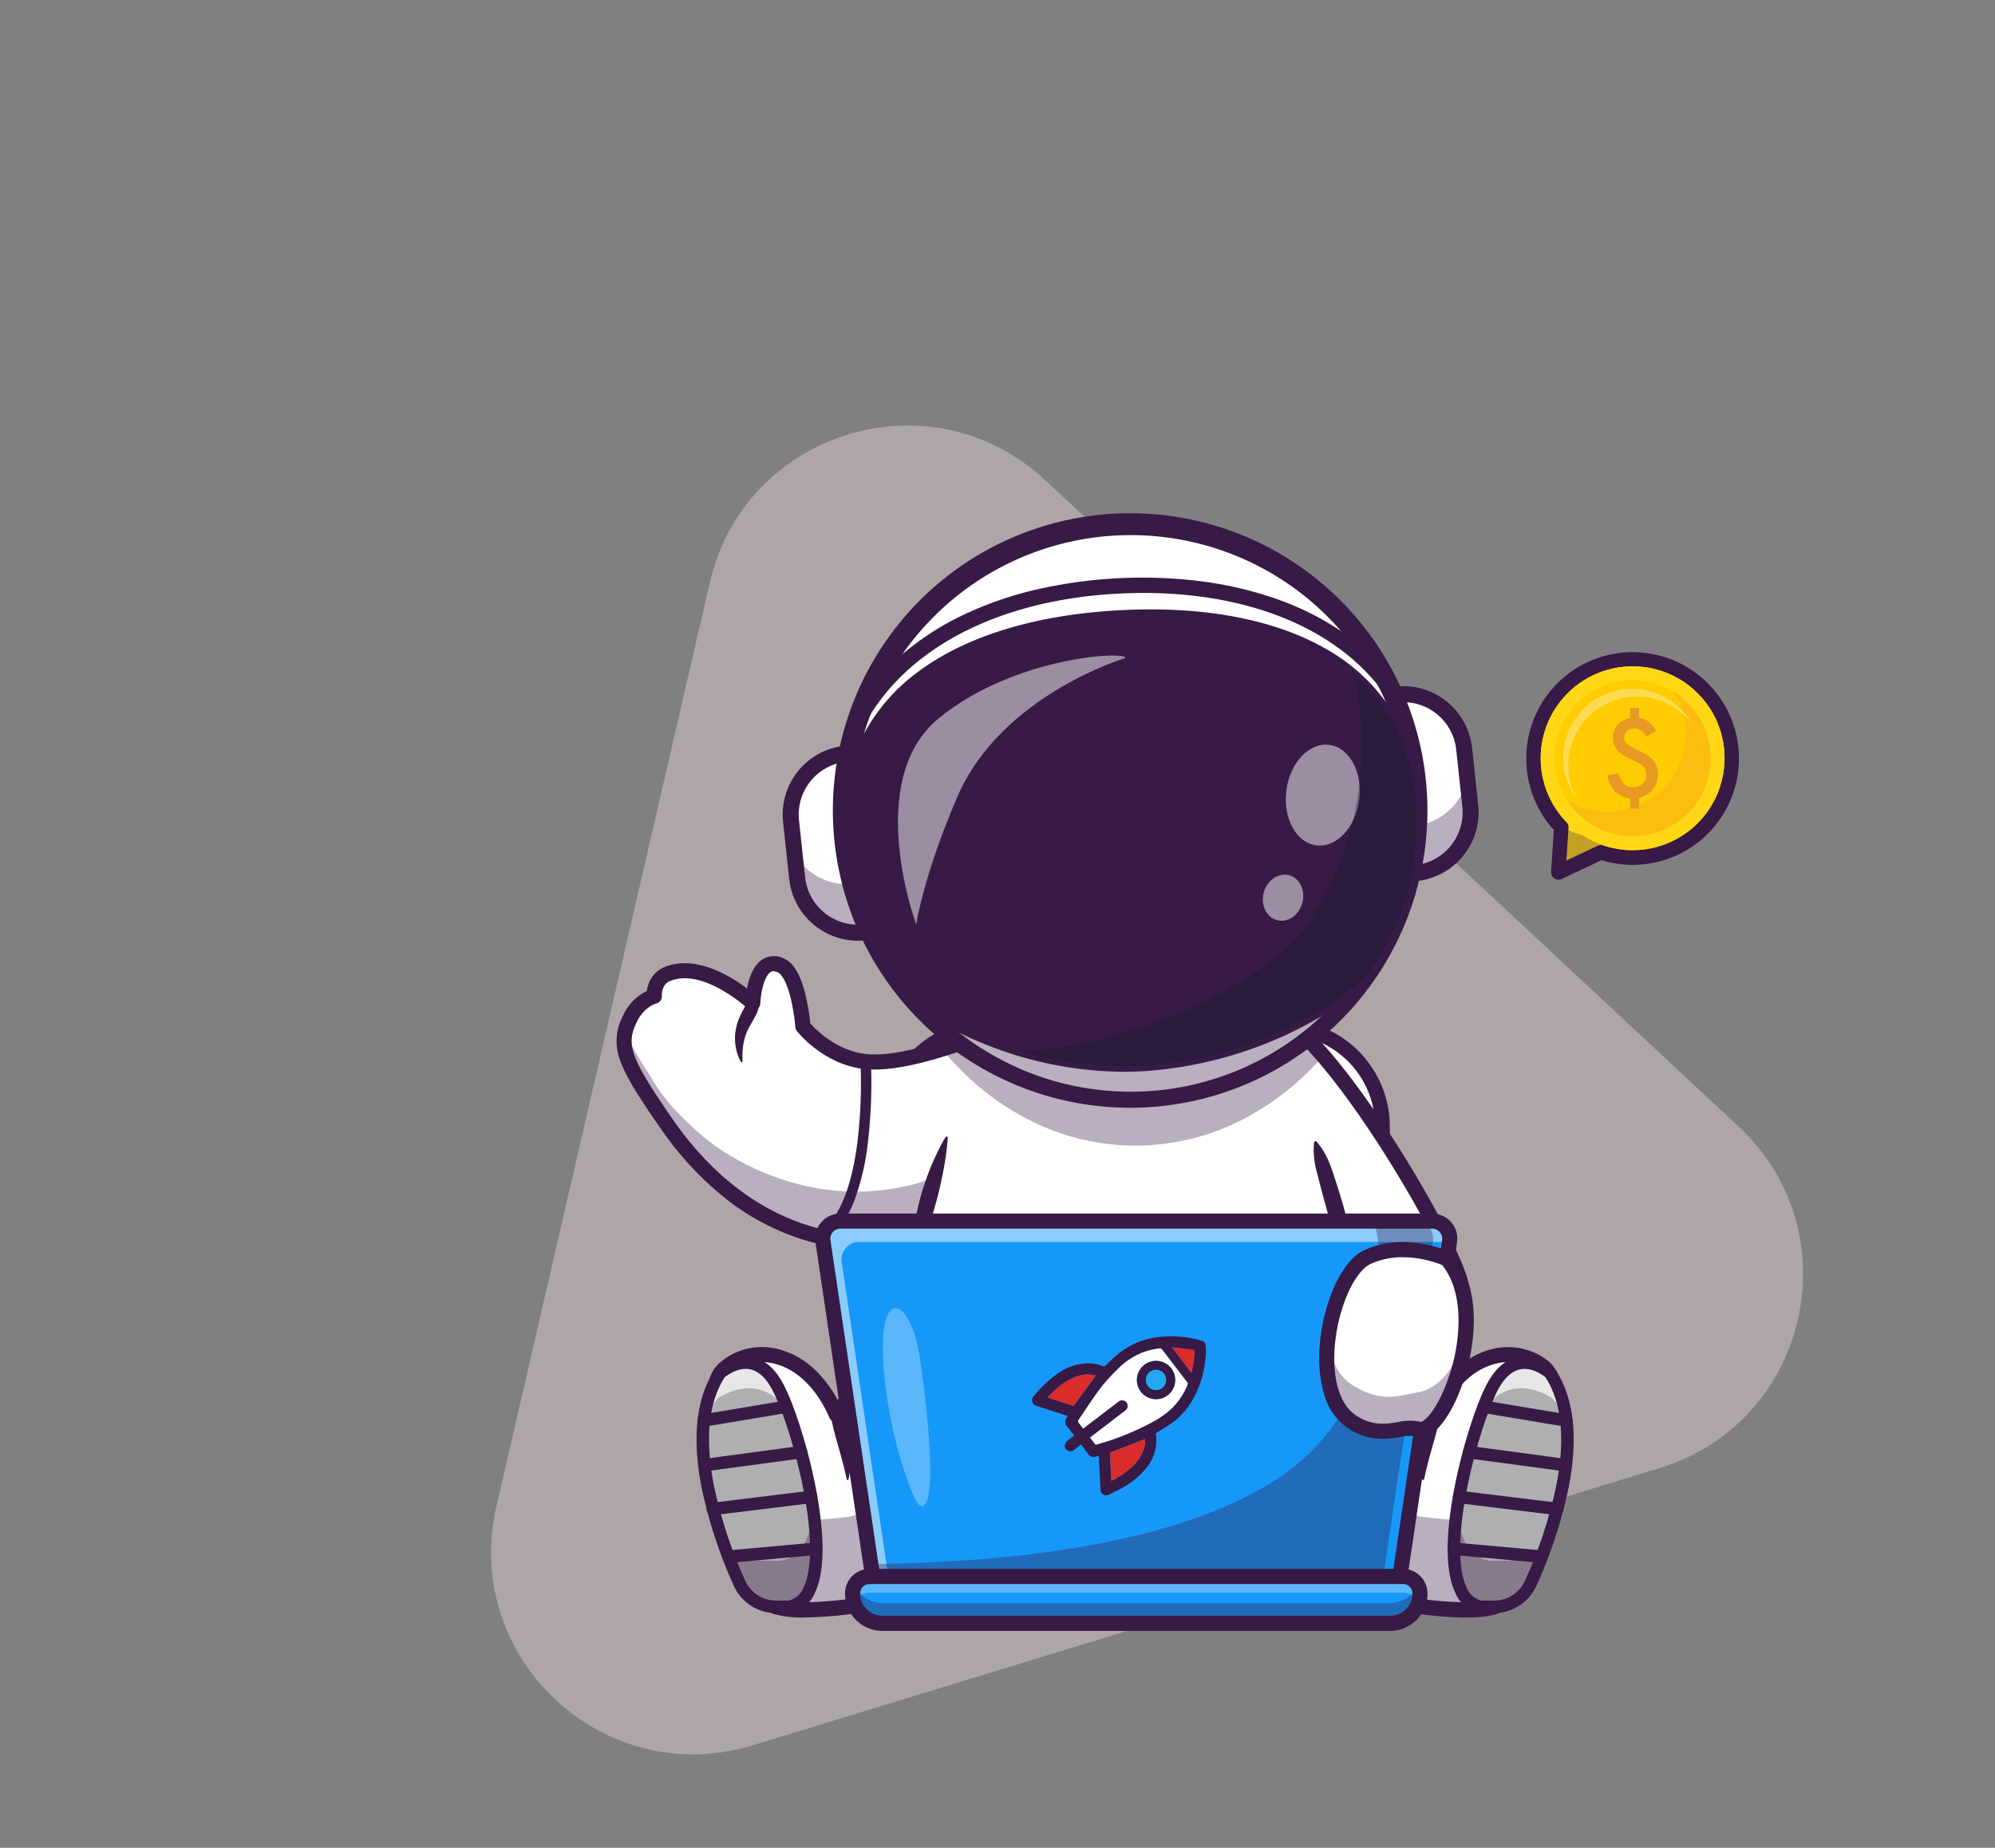 <svg xmlns="http://www.w3.org/2000/svg" width="522.471" height="483.963" viewBox="0 0 522.471 483.963"><rect x="0" y="0" width="522.471" height="483.963" fill="#808080" stroke="none"/><defs><style>.a{fill:#ffe9ea;opacity:0.36;}.b{fill:#fff;}.c{fill:#371a45;}.d{opacity:0.35;}.e{fill:#22a7f0;}.f{opacity:0.7;}.g{fill:none;stroke:#371a45;stroke-linecap:round;stroke-miterlimit:10;stroke-width:36.384px;}.h{fill:#afafb2;}.i{opacity:0.5;}.j{fill:#111a28;}.k{fill:#1698f9;}.l{opacity:0.3;}.m{fill:#ff66ac;}.n{fill:#db2c2c;}.o{fill:#ffd715;}.p{fill:#ffcc01;}.q{fill:#fcbd11;}.r{fill:#ffdb53;}.s{fill:#e69a24;}</style></defs><g transform="translate(-1169.529 -1136.037)"><path class="a" d="M170.1,79.467c20.4-35.325,71.39-35.325,91.791,0L386.082,294.493c20.406,35.333-5.093,79.507-45.9,79.507H91.814c-40.8,0-66.3-44.173-45.9-79.507Z" transform="translate(1169.529 1262.342) rotate(-17)"/><g transform="translate(1331 1272)"><g transform="translate(0 0)"><g transform="translate(73.056 134.942)"><path class="b" d="M1520.2,2005.808h-77.372a24.19,24.19,0,0,1-24.124-24.124v-68.361a24.19,24.19,0,0,1,24.124-24.124H1520.2a24.19,24.19,0,0,1,24.123,24.124v68.361A24.183,24.183,0,0,1,1520.2,2005.808Z" transform="translate(-1418.7 -1889.2)"/></g><g transform="translate(69.232 131.118)"><path class="c" d="M1488.92,1857.914a24.19,24.19,0,0,1,24.123,24.124v68.372a24.19,24.19,0,0,1-24.123,24.124h-77.372a24.19,24.19,0,0,1-24.124-24.124v-68.361a24.19,24.19,0,0,1,24.124-24.124h77.372m0-3.824h-77.372a27.552,27.552,0,0,0-10.863,2.212,28.2,28.2,0,0,0-8.88,5.993,27.926,27.926,0,0,0-8.2,19.743v68.361a27.555,27.555,0,0,0,2.212,10.863,28.211,28.211,0,0,0,5.993,8.88,27.93,27.93,0,0,0,19.743,8.2h77.372a27.553,27.553,0,0,0,10.863-2.212,28.209,28.209,0,0,0,8.88-5.993,27.931,27.931,0,0,0,8.2-19.743v-68.361a27.554,27.554,0,0,0-2.212-10.864,28.2,28.2,0,0,0-5.993-8.88,27.929,27.929,0,0,0-19.743-8.2Z" transform="translate(-1383.6 -1854.1)"/></g><g transform="translate(164.654 128.54)"><path class="b" d="M2291.665,1911.184c-12.051,1.417-24.058,1.754-24.058,1.754s-6.112-30.487-7.812-54.4c-1.253-17.717-.076-31.816,7.813-27.218,3.629,2.114,7.8,6.1,12.16,11.157,16.333,18.97,35.106,53.02,36.142,60.08C2316.573,1907.109,2304.108,1909.713,2291.665,1911.184Z" transform="translate(-2259.365 -1830.438)"/></g><g transform="translate(162.683 126.559)"><path class="c" d="M2249.873,1898.768l-.327-1.635c-.033-.185-3.781-18.926-6.2-38.321a223.7,223.7,0,0,1-2.07-28.068c.065-9.817,1.493-15.385,4.489-17.521,1.319-.937,3.541-1.667,6.734.185,10.493,6.124,23.8,25.616,30.8,36.687,4.674,7.388,9.141,15.156,12.585,21.868,2.43,4.729,5.415,11.016,5.873,14.11a4.532,4.532,0,0,1-1.122,3.65c-1.689,2-5.187,3.574-11.016,4.947a137.623,137.623,0,0,1-16.333,2.561c-11.114,1.177-21.629,1.493-21.727,1.493Zm-1.112-82.537a1.119,1.119,0,0,0-.7.218c-1.3.926-5.176,6.668-.785,41.852,1.983,15.93,4.871,31.424,5.83,36.4,3.377-.142,11.408-.523,19.765-1.417,19.417-2.07,23.753-4.958,24.712-6.1.261-.316.24-.469.24-.523-.566-3.857-7.889-18.61-17.891-34.431-11.582-18.327-22.315-31.217-29.452-35.379A3.4,3.4,0,0,0,2248.761,1816.231Z" transform="translate(-2241.273 -1812.261)"/></g><g transform="translate(1.973 116.456)"><path class="b" d="M875.955,1731.379l-2.441,18.447-1.384,10.482-2.964,22.391a61.849,61.849,0,0,1-14.4,6.592,71.075,71.075,0,0,1-11.506,2.7,68.057,68.057,0,0,1-23.8-.6c-22.5-4.609-36.011-21.323-41.851-29.724-11.3-16.224-13.042-20.6-9.894-27.436,2.4-5.23,6.5-6.189,6.5-6.189s-.207-4.184,3.105-5.666c9.926-4.456,22.7,7.442,22.7,7.442s.479-12.792,7.322-9.839c4.718,2.037,5.786,15.963,5.786,15.963s6.331,8.139,16.388,9.218c5.263.567,12.53-.959,19.754-3.182.087-.022.164-.054.251-.076,3.846-1.188,7.671-2.571,11.179-3.933,1.569-.61,3.073-1.22,4.489-1.809C871.52,1733.547,875.955,1731.379,875.955,1731.379Z" transform="translate(-766.322 -1719.539)"/></g><g class="d" transform="translate(1.975 134.223)"><path class="c" d="M777.622,1906.963c5.851,8.4,19.351,25.115,41.851,29.724a69.279,69.279,0,0,0,35.3-2.1,61.6,61.6,0,0,0,14.4-6.592l.392-17.662s-6.124-5.906-11.833-3.5c-6.854,2.9-4.664,12.727-14.459,15.461-27.229,7.605-49.348-6.287-56.463-12.389-9.872-8.455-12.454-13.783-13.838-15.984-2.877-4.554-5.1-8.128-6.352-11.321C765.364,1888,768.088,1893.267,777.622,1906.963Z" transform="translate(-766.338 -1882.6)"/></g><g transform="translate(0 114.471)"><path class="c" d="M816.9,1778.52a69.214,69.214,0,0,1-13.979-1.417,63.137,63.137,0,0,1-28.046-13.86,85.4,85.4,0,0,1-15.036-16.671c-5.5-7.9-9-13.326-10.591-17.695a14.015,14.015,0,0,1,.523-11.7,13.324,13.324,0,0,1,6.407-6.745,7.56,7.56,0,0,1,4.206-6.091c8.063-3.629,17.379,1.983,21.988,5.437.043-.24.1-.479.152-.719.763-3.421,2.081-5.753,3.923-6.908a5.728,5.728,0,0,1,5.579-.218c2.6,1.122,4.5,4.435,5.807,10.122a58.075,58.075,0,0,1,1.111,6.865c1.406,1.591,6.875,7.213,14.688,8.041,14.263,1.525,45.022-13.435,45.327-13.587a1.983,1.983,0,0,1,2.833,2.049l-6.777,51.32a2.023,2.023,0,0,1-.85,1.384,62.907,62.907,0,0,1-14.7,6.777,73.937,73.937,0,0,1-16.191,3.356C821.135,1778.422,819.011,1778.52,816.9,1778.52Zm-58.359-64.776c-.251.065-3.28.981-5.165,5.088-2.539,5.535-1.918,8.761,9.73,25.475,10.939,15.712,25,25.714,40.62,28.918a67.752,67.752,0,0,0,34.485-2.114,63.669,63.669,0,0,0,12.977-5.818l6.189-46.809c-3.236,1.471-8.51,3.792-14.448,6.014-13.206,4.947-23.208,7.1-29.735,6.4-10.776-1.155-17.466-9.61-17.749-9.97a1.989,1.989,0,0,1-.414-1.068,53.745,53.745,0,0,0-1.09-6.973c-1.384-5.993-3.029-7.126-3.508-7.333-1.188-.512-1.7-.185-1.885-.065-1.667,1.046-2.571,5.4-2.68,8.161a1.986,1.986,0,0,1-3.334,1.373c-.12-.109-11.931-10.939-20.539-7.082-1.983.893-1.94,3.574-1.94,3.77A1.907,1.907,0,0,1,758.538,1713.744Z" transform="translate(-748.21 -1701.325)"/></g><g transform="translate(31.018 125.271)"><path class="c" d="M1039.174,1801.9a4.377,4.377,0,0,1-.153,1.5,4.621,4.621,0,0,1-.2.621c-.065.185-.153.381-.229.555-.316.708-.654,1.286-.97,1.853s-.632,1.1-.926,1.634l-.207.4c-.065.131-.142.272-.207.4l-.185.414-.174.414-.163.425-.152.425c-.054.142-.087.294-.131.436s-.087.294-.12.436a13.931,13.931,0,0,0-.36,1.831c-.076.632-.131,1.275-.153,1.928-.011.327-.011.654-.011.991,0,.164.011.338.011.5s.011.338.011.512v.011a.242.242,0,0,1-.24.24.231.231,0,0,1-.207-.131,13.185,13.185,0,0,1-.828-1.928,12.007,12.007,0,0,1-.523-2.07,12.718,12.718,0,0,1,.033-4.4l.109-.545c.044-.185.087-.36.131-.545s.1-.36.152-.534.12-.349.174-.523a17.216,17.216,0,0,1,.839-1.983c.305-.621.621-1.209.883-1.711a10.86,10.86,0,0,0,.523-1.155l.2-.469a1.605,1.605,0,0,1,2.081-.882A1.573,1.573,0,0,1,1039.174,1801.9Z" transform="translate(-1032.886 -1800.443)"/></g><g transform="translate(51.566 140.835)"><path class="c" d="M1222.835,1992.117a1.363,1.363,0,0,1-.61-2.582c5.492-2.735,9.251-11.266,10.852-24.668a130.661,130.661,0,0,0,.719-20.146,1.364,1.364,0,1,1,2.724-.152,134.077,134.077,0,0,1-.73,20.593,65.126,65.126,0,0,1-3.639,15.854c-2.157,5.481-5.088,9.174-8.706,10.972A1.5,1.5,0,0,1,1222.835,1992.117Z" transform="translate(-1221.47 -1943.279)"/></g><g class="d" transform="translate(227.747 277.069)"><path class="c" d="M2839.38,3193.873v-.272C2837.2,3193.688,2839.38,3193.873,2839.38,3193.873Z" transform="translate(-2838.411 -3193.6)"/></g><g transform="translate(70.376 102.941)"><path class="b" d="M1524.949,1736.439H1394.1s.8-22.588,8.542-54.97A363.954,363.954,0,0,1,1415.7,1638.6q2.059-5.508,4.4-11.157a320.744,320.744,0,0,1,15.342-31.947h48.171c4.892,8.88,9.207,17.75,13.01,26.477,2.462,5.644,4.718,11.234,6.766,16.725a367.565,367.565,0,0,1,17.292,63.131C1524.47,1722.939,1524.949,1736.439,1524.949,1736.439Z" transform="translate(-1394.1 -1595.5)"/></g><g transform="translate(68.927 161.707)"><g transform="translate(113.637 1.21)"><path class="c" d="M2424.438,2146.019c2.528,2.822,3.683,6.113,4.751,9.414.534,1.656,1.067,3.3,1.569,4.968.251.828.512,1.656.741,2.5s.458,1.678.687,2.517l.665,2.517c.218.838.436,1.677.643,2.528l1.2,5.066c.2.85.414,1.689.6,2.528l.578,2.539.588,2.539c.2.85.4,1.688.588,2.539l1.133,5.077c.2.85.359,1.7.544,2.55l.534,2.55.261,1.275.131.632.12.643.5,2.56c.164.85.338,1.7.512,2.55s.349,1.7.523,2.55a68.409,68.409,0,0,1,1.547,10.308c.033.436.065.872.087,1.307l.055,1.308c.032.872.055,1.743.043,2.626s-.021,1.754-.076,2.637-.12,1.765-.262,2.648a.3.3,0,0,1-.359.261.334.334,0,0,1-.25-.2h0c-.621-1.656-1.134-3.334-1.624-5-.24-.839-.469-1.667-.687-2.506l-.316-1.253c-.1-.414-.207-.839-.305-1.253-.4-1.677-.763-3.356-1.089-5.044-.153-.85-.294-1.689-.425-2.539s-.261-1.7-.4-2.55-.261-1.7-.4-2.55-.305-1.689-.469-2.539l-.49-2.528-.12-.632-.131-.632-.262-1.264-.522-2.528c-.175-.839-.349-1.689-.534-2.528l-1.123-5.034c-.185-.839-.392-1.678-.588-2.517l-.622-2.506-.632-2.506c-.1-.414-.218-.828-.327-1.253l-.338-1.242-1.362-4.979c-.469-1.656-.948-3.312-1.406-4.969-.229-.828-.458-1.656-.676-2.484l-.163-.621-.174-.621-.349-1.242c-.458-1.656-.894-3.323-1.33-4.99l-.316-1.253c-.109-.414-.218-.828-.337-1.242-.218-.828-.4-1.678-.545-2.528a20.828,20.828,0,0,1-.272-2.626c-.022-.447-.022-.893-.011-1.351a10.541,10.541,0,0,1,.131-1.395v-.022a.331.331,0,0,1,.381-.272A.208.208,0,0,1,2424.438,2146.019Z" transform="translate(-2423.734 -2145.947)"/></g><path class="c" d="M1381.944,2217a9.379,9.379,0,0,1-.468-1.34c-.131-.447-.229-.894-.316-1.34a18.6,18.6,0,0,1-.316-2.67c-.022-.447-.044-.882-.044-1.329s.022-.882.044-1.318l.076-1.318c.022-.436.054-.882.087-1.318.142-1.754.272-3.508.469-5.252l.294-2.615c.054-.436.12-.872.174-1.307l.185-1.307.381-2.6c.131-.871.294-1.732.436-2.593.305-1.732.588-3.465.926-5.187s.643-3.454.98-5.165.687-3.444,1.013-5.165c.087-.425.163-.861.251-1.286l.272-1.286.545-2.572.545-2.572c.044-.218.087-.425.142-.642l.153-.643.305-1.275,1.2-5.121c.1-.425.207-.85.316-1.275s.207-.85.316-1.275c.207-.85.4-1.711.6-2.561s.392-1.711.6-2.561.447-1.7.687-2.539.523-1.678.8-2.506.578-1.656.883-2.484l.469-1.231c.076-.208.163-.4.251-.611s.163-.4.261-.61c.349-.806.708-1.613,1.09-2.419s.763-1.591,1.177-2.386.839-1.569,1.307-2.332a.315.315,0,0,1,.436-.1.343.343,0,0,1,.153.284h0a75.988,75.988,0,0,1-1.536,10.438c-.174.849-.349,1.71-.534,2.55s-.4,1.688-.621,2.528c-.458,1.667-.926,3.345-1.406,5.012-.24.828-.479,1.667-.708,2.506-.12.414-.229.839-.338,1.253s-.218.839-.316,1.264l-1.188,5.066-.294,1.264-.153.632c-.044.207-.087.425-.142.632l-.545,2.55-.545,2.55-.272,1.275c-.087.425-.163.85-.251,1.275-1.395,6.8-2.332,13.675-3.236,20.539l-.349,2.572c-.109.861-.218,1.721-.338,2.571l-.7,5.143c-.131.861-.229,1.711-.349,2.571-.054.425-.12.861-.207,1.286s-.152.85-.25,1.275a24.742,24.742,0,0,1-.708,2.55c-.142.425-.305.85-.479,1.275a13.433,13.433,0,0,1-.6,1.275h0a.338.338,0,0,1-.458.131A.3.3,0,0,1,1381.944,2217Z" transform="translate(-1380.8 -2134.844)"/></g><g transform="translate(71.754 182.623)"><g transform="translate(1.983 16.311)"><path class="b" d="M1459.279,2492.953c-7.464,3.019-19.013,2.387-26.891,1.439a8.452,8.452,0,0,1-7.344-9.632h0a8.446,8.446,0,0,1,8.749-7.213c7.366.348,18.414.512,25.409-1.046" transform="translate(-1424.951 -2476.5)"/></g><g class="d" transform="translate(1.983 21.89)"><path class="c" d="M1459.279,2538.574c-7.464,3.029-19.013,2.386-26.891,1.438a8.463,8.463,0,0,1-7.344-9.632,8.24,8.24,0,0,1,.872-2.681,8.423,8.423,0,0,0,6.472,4.468c7.856.959,19.395,1.58,26.858-1.417Z" transform="translate(-1424.951 -2527.7)"/></g><g transform="translate(0 14.275)"><path class="c" d="M1428.222,2480.508a103.759,103.759,0,0,1-12.291-.806,10.441,10.441,0,0,1-9.065-11.9,10.433,10.433,0,0,1,10.8-8.913c10.852.512,19.689.153,24.886-1,1.046-.229,3.639-.24,5.165,4.685,1.558,5,1.384,13.4-3.923,15.549h0C1439.433,2479.908,1433.811,2480.508,1428.222,2480.508Zm-11.038-17.64a6.48,6.48,0,0,0-.763,12.912c11.256,1.362,20.463.893,25.9-1.307h0c1.613-.654,2.081-3.28,2.2-4.369.436-3.835-.73-7.376-1.46-8.237-7.093,1.493-17.782,1.373-25.573,1.013A2.83,2.83,0,0,0,1417.184,2462.867Z" transform="translate(-1406.751 -2457.813)"/></g><g transform="translate(93.394 16.311)"><path class="b" d="M2263.9,2492.953c7.464,3.019,19.013,2.387,26.891,1.439a8.453,8.453,0,0,0,7.344-9.632h0a8.446,8.446,0,0,0-8.749-7.213c-7.366.348-18.414.512-25.409-1.046" transform="translate(-2263.9 -2476.5)"/></g><g class="d" transform="translate(93.383 21.846)"><path class="c" d="M2290.691,2539.656c-7.878.948-19.427,1.58-26.891-1.438l.033-7.9c7.464,3.008,18.992,2.375,26.858,1.417a8.413,8.413,0,0,0,6.45-4.435,8.458,8.458,0,0,1-6.45,12.356Z" transform="translate(-2263.8 -2527.3)"/></g><g transform="translate(87.876 14.297)"><path class="c" d="M2233.613,2480.686c-5.579,0-11.2-.6-15.581-2.364-5.306-2.147-5.48-10.548-3.922-15.549,1.526-4.925,4.119-4.914,5.165-4.686,5.2,1.155,14.034,1.5,24.886,1a10.449,10.449,0,0,1,1.732,20.811A108.423,108.423,0,0,1,2233.613,2480.686Zm-14.84-18.654c-.73.861-1.9,4.4-1.46,8.238.12,1.1.588,3.716,2.2,4.369h0c5.448,2.2,14.644,2.67,25.9,1.308a6.409,6.409,0,0,0,4.358-2.495,6.476,6.476,0,0,0-5.437-10.406C2236.555,2463.416,2225.866,2463.525,2218.773,2462.032Z" transform="translate(-2213.254 -2458.013)"/></g><g transform="translate(29.915 1.983)"><path class="b" d="M1747.667,2353.891v26.379a8.933,8.933,0,0,1-8.9,8.9h-48.574a8.923,8.923,0,0,1-8.891-8.9v-26.379a8.921,8.921,0,0,1,8.891-8.891h48.574a8.934,8.934,0,0,1,8.9,8.891Z" transform="translate(-1681.3 -2345)"/></g><g class="d" transform="translate(29.893 5.524)"><path class="c" d="M1747.478,2382.851v26.379a8.926,8.926,0,0,1-8.9,8.9H1690a8.926,8.926,0,0,1-8.9-8.9v-9.861c7.3,7.442,21.639,12.106,34.8,12.182a8.006,8.006,0,0,0,7.943-7.54c0-.043.011-.087.011-.131a7.668,7.668,0,0,1,15.265-.1c6.363-7.867,4.5-21.53,6.527-26.281A8.568,8.568,0,0,1,1747.478,2382.851Z" transform="translate(-1681.1 -2377.501)"/></g><g transform="translate(27.932)"><path class="c" d="M1722.548,2374.927h-48.574a10.89,10.89,0,0,1-10.874-10.874v-26.379a10.89,10.89,0,0,1,10.874-10.874h48.574a10.89,10.89,0,0,1,10.874,10.874v26.379A10.89,10.89,0,0,1,1722.548,2374.927Zm-48.574-44.172a6.917,6.917,0,0,0-6.908,6.908v26.379a6.917,6.917,0,0,0,6.908,6.908h48.574a6.917,6.917,0,0,0,6.908-6.908v-26.379a6.917,6.917,0,0,0-6.908-6.908Z" transform="translate(-1663.1 -2326.8)"/></g><g transform="translate(72.627 16.387)"><ellipse class="e" cx="7.671" cy="7.671" rx="7.671" ry="7.671"/></g><g class="f" transform="translate(72.616 16.388)"><path class="b" d="M2088.552,2484.871a8,8,0,0,1-.152,1.536,7.678,7.678,0,0,0-15.047,0,7.908,7.908,0,0,1-.152-1.536,7.676,7.676,0,0,1,15.352,0Z" transform="translate(-2073.2 -2477.2)"/></g><g class="d" transform="translate(72.627 21.28)"><path class="c" d="M2088.642,2524.879a7.671,7.671,0,1,1-14.819-2.779,7.668,7.668,0,0,0,14.3,0A7.592,7.592,0,0,1,2088.642,2524.879Z" transform="translate(-2073.3 -2522.1)"/></g><g transform="translate(71.145 14.906)"><path class="c" d="M2068.853,2481.906a9.153,9.153,0,1,1,9.152-9.153A9.166,9.166,0,0,1,2068.853,2481.906Zm0-15.342a6.189,6.189,0,1,0,6.189,6.189A6.2,6.2,0,0,0,2068.853,2466.564Z" transform="translate(-2059.7 -2463.6)"/></g><g transform="translate(47.359 0.501)"><path class="c" d="M1852.6,2378.525a1.484,1.484,0,0,1-1.482-1.482v-18.065l-9.719-7.311v-18.784a1.482,1.482,0,1,1,2.964,0v17.3l9.719,7.311v19.547A1.469,1.469,0,0,1,1852.6,2378.525Z" transform="translate(-1841.4 -2331.4)"/></g></g><g transform="translate(129.726 239.892)"><path class="g" d="M1938.8,2852.4" transform="translate(-1938.8 -2852.4)"/></g><g transform="translate(20.951 216.86)"><g transform="translate(4.664 1.979)"><path class="b" d="M1093.48,2683.316a35.337,35.337,0,0,0,23.306-8.858c8.935-7.856,23.993-17.226,40.6-11.223a27.966,27.966,0,0,1,14.307,11.724c7.976-18.49,24.723-19.6,31.969-9.12,0,0-12.182,58.108-16.148,59.4-5.688,1.853-19.351-.1-19.351-.1s-47.539-6.439-74.681-6.439-74.681,6.439-74.681,6.439-13.664,1.951-19.351.1c-3.966-1.3-16.148-59.4-16.148-59.4,7.246-10.482,23.982-9.37,31.969,9.12a27.966,27.966,0,0,1,14.306-11.724c16.605-6.014,31.664,3.356,40.6,11.223a35.38,35.38,0,0,0,23.307,8.858Z" transform="translate(-983.3 -2659.192)"/></g><g class="d" transform="translate(4.664 4.421)"><path class="c" d="M1203.659,2685.806s-12.182,58.108-16.148,59.4c-5.688,1.853-19.351-.1-19.351-.1s-47.528-6.439-74.681-6.439-74.681,6.439-74.681,6.439-13.664,1.95-19.351.1c-3.966-1.3-16.148-59.4-16.148-59.4a15.659,15.659,0,0,1,4.271-4.206c3.9,17.041,9.447,39.28,11.887,40.075,5.688,1.853,19.351-.1,19.351-.1s47.539-12.879,74.681-12.879,74.681,12.879,74.681,12.879,13.664,1.951,19.351.1c2.441-.8,7.976-23.034,11.888-40.075A15.741,15.741,0,0,1,1203.659,2685.806Z" transform="translate(-983.3 -2681.6)"/></g><g transform="translate(3.191)"><path class="c" d="M994.734,2711.835a27.412,27.412,0,0,1-7.943-.894c-1.395-.458-2.572-2-4.772-8.869-1.286-4.02-2.833-9.621-4.6-16.638-3.171-12.639-6.265-26.815-7.453-32.317a8.147,8.147,0,0,1,2.463-7.78,16.923,16.923,0,0,1,15.113-3.89,21.424,21.424,0,0,1,9.741,5.23,30.7,30.7,0,0,1,6.254,8.2,29.416,29.416,0,0,1,13.315-9.7,33.951,33.951,0,0,1,18.665-1.286,46.945,46.945,0,0,1,15.581,6.581,1.981,1.981,0,0,1-2.125,3.345c-10.667-6.788-21.018-8.445-30.77-4.915a26.037,26.037,0,0,0-13.3,10.918,1.986,1.986,0,0,1-3.5-.272c-3.334-7.725-8.695-12.911-14.709-14.241a13.009,13.009,0,0,0-11.615,2.964,4.169,4.169,0,0,0-1.231,4c1.111,5.2,4.042,18.61,7.082,30.857,1.678,6.734,3.16,12.214,4.413,16.289,1.754,5.7,2.67,7.377,3,7.835,4.478,1.253,14.546.24,18.142-.273h.011c.479-.065,47.975-6.45,74.942-6.45s74.463,6.385,74.942,6.45h.011c3.585.512,13.663,1.526,18.142.273.316-.458,1.209-2.082,2.909-7.551,1.22-3.944,2.669-9.25,4.3-15.788,2.909-11.659,5.709-24.33,7.115-30.857a5.485,5.485,0,0,0-2.038-5.579,12.962,12.962,0,0,0-11.321-2c-5.807,1.569-10.787,6.57-14.034,14.077a1.986,1.986,0,0,1-3.5.272,25.97,25.97,0,0,0-13.3-10.918c-9.839-3.563-20.277-1.852-31.031,5.089a1.978,1.978,0,0,1-2.147-3.323,47.308,47.308,0,0,1,15.679-6.723,33.888,33.888,0,0,1,18.85,1.242,29.47,29.47,0,0,1,13.315,9.7c3.726-6.918,9.011-11.571,15.134-13.227a17.114,17.114,0,0,1,14.71,2.647,9.467,9.467,0,0,1,3.563,9.611c-1.493,6.908-4.435,20.288-7.475,32.307-1.722,6.81-3.236,12.236-4.489,16.136-2.146,6.636-3.3,8.14-4.685,8.586-6.025,1.961-19.547.076-20.234-.022-.741-.1-47.79-6.418-74.408-6.418s-73.667,6.32-74.408,6.418A101.954,101.954,0,0,1,994.734,2711.835Zm-6.276-4.424Z" transform="translate(-969.78 -2641.025)"/></g><g transform="translate(198.347 4.073)"><path class="h" d="M2767.872,2742.36h3.53a10.5,10.5,0,0,0,9.588-6.211c5.284-11.833,14.917-37.841,5.895-53.706-.261-.458-.545-.9-.839-1.34,0,0-8.662-7.878-14.883,3.269C2765.344,2694.789,2753.141,2739.32,2767.872,2742.36Z" transform="translate(-2760.874 -2678.401)"/></g><g class="f" transform="translate(205.443 4.073)"><path class="b" d="M2826,2691.792c.152-.25.316-.49.457-.708,7.649-11.147,18.305-3.269,18.305-3.269a15.78,15.78,0,0,1,1.035,1.34,23.1,23.1,0,0,1,2.593,4.849,29.479,29.479,0,0,0-3.476-11.561c-.261-.458-.544-.9-.839-1.34,0,0-8.663-7.878-14.884,3.269A52.02,52.02,0,0,0,2826,2691.792Z" transform="translate(-2826 -2678.401)"/></g><g transform="translate(204.493 13.975)"><path class="c" d="M2840.58,2776.171a2.323,2.323,0,0,1-.272-.022l-21.661-3.617a1.636,1.636,0,0,1,.545-3.225l21.661,3.617a1.635,1.635,0,0,1-.272,3.247Z" transform="translate(-2817.283 -2769.283)"/></g><g transform="translate(200.689 25.882)"><path class="c" d="M2809.337,2885.249a1.446,1.446,0,0,1-.218-.011l-25.333-3.411a1.638,1.638,0,1,1,.436-3.247l25.333,3.411a1.636,1.636,0,0,1-.218,3.258Z" transform="translate(-2782.366 -2878.566)"/></g><g transform="translate(198.066 37.609)"><path class="c" d="M2785.639,2992.608a1.2,1.2,0,0,1-.2-.011l-25.714-3.149a1.635,1.635,0,1,1,.392-3.247l25.715,3.149a1.635,1.635,0,0,1-.2,3.258Z" transform="translate(-2758.29 -2986.19)"/></g><g transform="translate(196.71 51.18)"><path class="c" d="M2770.476,3116.09a.729.729,0,0,1-.153-.011l-22.991-2.07a1.636,1.636,0,1,1,.294-3.258l22.99,2.07a1.638,1.638,0,0,1-.141,3.269Z" transform="translate(-2745.844 -3110.745)"/></g><g class="d" transform="translate(198.345 41.336)"><path class="c" d="M2767.85,3047.1h3.53a10.5,10.5,0,0,0,9.588-6.211c1.362-3.072,3.029-7.082,4.576-11.625-2.125,3.519-6.428,5.753-11.157,5.753h-4.206c-5.993-1.035-8.237-6.908-8.335-14.612C2759.841,3033.388,2760.4,3045.559,2767.85,3047.1Z" transform="translate(-2760.849 -3020.4)"/></g><g transform="translate(196.707 2.442)"><path class="c" d="M2757.992,2730.661h-3.53a1.666,1.666,0,0,1-.327-.032,8.923,8.923,0,0,1-6.407-5.5c-3.3-7.213-1.7-19.787.229-29.059,2.354-11.332,5.993-21.574,8.368-25.823,2.179-3.912,4.936-6.167,8.172-6.69,4.968-.807,9.065,2.854,9.24,3.007a1.865,1.865,0,0,1,.24.273c.327.469.632.959.926,1.46,4.13,7.257,5,17.172,2.6,29.485a123.335,123.335,0,0,1-8.423,25.692A12.151,12.151,0,0,1,2757.992,2730.661Zm-3.356-3.269h3.356a8.86,8.86,0,0,0,8.1-5.252,120.157,120.157,0,0,0,8.2-24.984c2.245-11.528,1.493-20.691-2.234-27.24-.207-.359-.414-.708-.643-1.035-.61-.5-3.4-2.6-6.407-2.092-2.2.37-4.162,2.07-5.829,5.056-2.2,3.933-5.753,14-8.019,24.9-2.583,12.432-2.746,22.031-.458,27.033A5.791,5.791,0,0,0,2754.636,2727.392Z" transform="translate(-2745.824 -2663.437)"/></g><g transform="translate(1.635 4.073)"><path class="h" d="M978.217,2742.36h-3.53a10.5,10.5,0,0,1-9.588-6.211c-5.285-11.833-14.917-37.841-5.895-53.706.261-.458.545-.9.839-1.34,0,0,8.662-7.878,14.884,3.269C980.744,2694.789,992.948,2739.32,978.217,2742.36Z" transform="translate(-955.498 -2678.401)"/></g><g class="f" transform="translate(1.864 4.073)"><path class="b" d="M979.991,2691.792c-.152-.25-.316-.49-.458-.708-7.649-11.147-18.305-3.269-18.305-3.269a15.7,15.7,0,0,0-1.035,1.34A23.112,23.112,0,0,0,957.6,2694a29.487,29.487,0,0,1,3.476-11.561c.262-.458.545-.9.839-1.34,0,0,8.662-7.878,14.884,3.269A52.078,52.078,0,0,1,979.991,2691.792Z" transform="translate(-957.6 -2678.401)"/></g><g transform="translate(0.271 13.975)"><path class="c" d="M944.621,2776.173a1.635,1.635,0,0,1-.272-3.247l21.661-3.617a1.636,1.636,0,0,1,.545,3.225l-21.661,3.617A2.528,2.528,0,0,1,944.621,2776.173Z" transform="translate(-942.985 -2769.286)"/></g><g transform="translate(0.411 25.882)"><path class="c" d="M945.893,2885.249a1.636,1.636,0,0,1-.207-3.258l25.333-3.411a1.638,1.638,0,1,1,.436,3.247l-25.333,3.411C946.046,2885.238,945.97,2885.249,945.893,2885.249Z" transform="translate(-944.266 -2878.566)"/></g><g transform="translate(2.647 37.609)"><path class="c" d="M966.424,2992.607a1.635,1.635,0,0,1-.2-3.258l25.714-3.148a1.635,1.635,0,1,1,.392,3.247L966.62,2992.6C966.554,2992.6,966.489,2992.607,966.424,2992.607Z" transform="translate(-964.788 -2986.188)"/></g><g transform="translate(6.728 51.18)"><path class="c" d="M1003.874,3116.09a1.638,1.638,0,0,1-.142-3.269l22.99-2.07a1.636,1.636,0,0,1,.294,3.258l-22.99,2.07A.782.782,0,0,1,1003.874,3116.09Z" transform="translate(-1002.245 -3110.745)"/></g><g class="d" transform="translate(6.658 41.336)"><path class="c" d="M1019.295,3047.1h-3.53a10.5,10.5,0,0,1-9.588-6.211c-1.362-3.072-3.029-7.082-4.576-11.625,2.125,3.519,6.429,5.753,11.157,5.753h4.206c5.993-1.035,8.237-6.908,8.335-14.612C1027.3,3033.388,1026.748,3045.559,1019.295,3047.1Z" transform="translate(-1001.6 -3020.4)"/></g><g transform="translate(0 2.45)"><path class="c" d="M964.848,2730.728h-3.53a12.143,12.143,0,0,1-11.081-7.18,123.342,123.342,0,0,1-8.423-25.693c-2.4-12.312-1.525-22.228,2.6-29.484a16.663,16.663,0,0,1,.926-1.46,1.432,1.432,0,0,1,.24-.272c.174-.153,4.271-3.824,9.24-3.008,3.236.534,5.993,2.779,8.172,6.69,2.375,4.25,6.014,14.492,8.368,25.823,1.929,9.272,3.53,21.847.229,29.059a8.924,8.924,0,0,1-6.407,5.5C965.066,2730.717,964.957,2730.728,964.848,2730.728Zm-16.954-61.791c-.229.338-.436.676-.643,1.035-3.726,6.559-4.478,15.723-2.234,27.251a119.905,119.905,0,0,0,8.2,24.984,8.859,8.859,0,0,0,8.1,5.252h3.356a5.8,5.8,0,0,0,3.944-3.628c2.288-5,2.125-14.6-.458-27.033-2.266-10.9-5.819-20.964-8.019-24.9-1.667-2.985-3.628-4.685-5.829-5.056C951.293,2666.344,948.515,2668.437,947.894,2668.938Z" transform="translate(-940.495 -2663.512)"/></g><g transform="translate(51.658 3.821)"><path class="c" d="M1427.138,2738.814a1.429,1.429,0,0,1-.686-.174,1.483,1.483,0,0,1-.632-2c6.211-11.866,6.3-25.2.273-39.64a73.952,73.952,0,0,0-11.125-18.425,1.49,1.49,0,0,1,2.234-1.972,75.949,75.949,0,0,1,11.6,19.166,57.582,57.582,0,0,1,4.642,19.656,43.983,43.983,0,0,1-4.99,22.6A1.493,1.493,0,0,1,1427.138,2738.814Z" transform="translate(-1414.596 -2676.096)"/></g><g transform="translate(159.744 3.818)"><path class="c" d="M2412.94,2738.784a1.493,1.493,0,0,1-1.318-.8,43.978,43.978,0,0,1-4.99-22.6,57.589,57.589,0,0,1,4.642-19.656,75.475,75.475,0,0,1,11.6-19.166,1.49,1.49,0,1,1,2.234,1.972h0a74.338,74.338,0,0,0-11.125,18.425c-6.025,14.448-5.938,27.785.272,39.639a1.483,1.483,0,0,1-.632,2A1.429,1.429,0,0,1,2412.94,2738.784Z" transform="translate(-2406.587 -2676.063)"/></g></g><g class="d" transform="translate(85.205 102.941)"><path class="c" d="M1630.061,1633.135a76.9,76.9,0,0,1-5.394,5.579,69.682,69.682,0,0,1-14.579,10.482,61.04,61.04,0,0,1-57.312.588,69.588,69.588,0,0,1-15.8-11.179,79.025,79.025,0,0,1-6.777-7.224c3.846-1.187,7.671-2.572,11.179-3.933a320.713,320.713,0,0,1,15.341-31.947h48.171c4.892,8.88,9.207,17.75,13.01,26.477C1621.519,1624.1,1625.7,1628.079,1630.061,1633.135Z" transform="translate(-1530.2 -1595.5)"/></g><g transform="translate(43.5)"><g transform="translate(159.109 45.478)"><g transform="translate(0.373 0.372)"><path class="b" d="M2617.505,1118.412h0a1.521,1.521,0,0,1-1.678-1.351l-4.7-43.747a1.52,1.52,0,0,1,1.351-1.678h0a16.031,16.031,0,0,1,17.652,14.219l1.6,14.917A16.035,16.035,0,0,1,2617.505,1118.412Z" transform="translate(-2611.123 -1071.542)"/></g><path class="c" d="M2614.288,1115.759a1.826,1.826,0,0,1-1.188-.425,1.9,1.9,0,0,1-.7-1.275l-4.7-43.747a1.853,1.853,0,0,1,.414-1.395,1.9,1.9,0,0,1,1.275-.7,16.43,16.43,0,0,1,18.065,14.557l1.6,14.917a16.408,16.408,0,0,1-14.557,18.065l-.043-.371.043.371A1.433,1.433,0,0,0,2614.288,1115.759Zm-3.138-46.9c-.556,0-1.122.033-1.688.087a1.16,1.16,0,0,0-1.024,1.275l4.7,43.747a1.16,1.16,0,0,0,1.275,1.024h0a15.658,15.658,0,0,0,13.892-17.237l-1.6-14.917A15.674,15.674,0,0,0,2611.15,1068.863Z" transform="translate(-2607.695 -1068.125)"/></g><g class="d" transform="translate(162.923 68.074)"><path class="c" d="M2659.109,1275.5l.752,7a16.038,16.038,0,0,1-14.23,17.651,1.529,1.529,0,0,1-1.678-1.362l-1.253-11.626a1.531,1.531,0,0,0,1.482.752l1.035-.12A15.982,15.982,0,0,0,2659.109,1275.5Z" transform="translate(-2642.7 -1275.5)"/></g><g transform="translate(157.376 43.747)"><path class="c" d="M2600.1,1103.314a3.634,3.634,0,0,1-3.6-3.236l-4.7-43.747a3.563,3.563,0,0,1,.784-2.659,3.633,3.633,0,0,1,2.43-1.329,18.147,18.147,0,0,1,19.961,16.082l1.6,14.917a18.127,18.127,0,0,1-16.082,19.95h0A2.549,2.549,0,0,1,2600.1,1103.314Zm-.054-4.184Zm-4.01-42.668,4.576,42.6a13.931,13.931,0,0,0,11.8-15.265l-1.6-14.917A13.944,13.944,0,0,0,2596.04,1056.462Z" transform="translate(-2591.79 -1052.238)"/></g><g transform="translate(1.731 61.068)"><g transform="translate(0.364 0.373)"><path class="b" d="M1180.982,1214.631h0a1.521,1.521,0,0,1,1.678,1.351l4.7,43.747a1.52,1.52,0,0,1-1.351,1.678h0a16.031,16.031,0,0,1-17.651-14.219l-1.6-14.917A16.043,16.043,0,0,1,1180.982,1214.631Z" transform="translate(-1166.661 -1214.623)"/></g><path class="c" d="M1181.322,1258.851a16.431,16.431,0,0,1-16.3-14.655l-1.6-14.917a16.43,16.43,0,0,1,14.557-18.065l.044.37-.044-.37a1.9,1.9,0,0,1,2.092,1.689l4.7,43.747a1.9,1.9,0,0,1-1.689,2.092A13.663,13.663,0,0,1,1181.322,1258.851Zm-3.149-46.9a.41.41,0,0,0-.12.011,15.682,15.682,0,0,0-13.892,17.237l1.6,14.917A15.683,15.683,0,0,0,1183,1258.012a1.15,1.15,0,0,0,1.024-1.264l-4.7-43.747A1.158,1.158,0,0,0,1178.173,1211.955Z" transform="translate(-1163.325 -1211.204)"/></g><g class="d" transform="translate(3.123 87.73)"><path class="c" d="M1194.482,1462.59l1.307,12.138a1.529,1.529,0,0,1-1.362,1.678,16.035,16.035,0,0,1-17.652-14.219l-.676-6.287a16.038,16.038,0,0,0,15.527,7.8l1.6-.174A1.531,1.531,0,0,0,1194.482,1462.59Z" transform="translate(-1176.1 -1455.9)"/></g><g transform="translate(0 59.346)"><path class="c" d="M1167.156,1246.481a18.16,18.16,0,0,1-18.011-16.191l-1.6-14.917a18.13,18.13,0,0,1,16.083-19.95h0a3.622,3.622,0,0,1,3.988,3.214l4.7,43.747a3.623,3.623,0,0,1-3.214,3.988A16.392,16.392,0,0,1,1167.156,1246.481Zm-3.639-46.82a13.955,13.955,0,0,0-11.8,15.265l1.6,14.916a13.937,13.937,0,0,0,14.775,12.411Z" transform="translate(-1147.438 -1195.401)"/></g><g transform="translate(15.776 1.721)"><g transform="translate(0.389 0.378)"><ellipse class="b" cx="74.986" cy="74.986" rx="74.986" ry="74.986"/></g><path class="c" d="M1367.527,817.26a74.964,74.964,0,1,1,2.8-.044C1369.39,817.238,1368.453,817.26,1367.527,817.26Zm.109-149.971c-.9,0-1.809.011-2.724.055a74.607,74.607,0,0,0,2.626,149.165c.915,0,1.83-.022,2.757-.054a74.607,74.607,0,0,0-2.659-149.165Z" transform="translate(-1292.228 -666.529)"/></g><g class="d" transform="translate(16.151 64.031)"><path class="c" d="M1444.506,1238.4a73.265,73.265,0,0,1,1.09,10.351,74.991,74.991,0,1,1-149.885,5.4c-.044-1.187-.054-2.386-.044-3.552a74.994,74.994,0,0,0,148.839-12.2Z" transform="translate(-1295.664 -1238.4)"/></g><g transform="translate(14.066)"><path class="c" d="M1353.545,804.91a77.854,77.854,0,1,1,2.855-.055C1355.452,804.888,1354.493,804.91,1353.545,804.91Zm.109-149.982c-.883,0-1.765.011-2.659.044a72.89,72.89,0,0,0,2.571,145.733c.894,0,1.8-.011,2.691-.044a72.89,72.89,0,0,0-2.6-145.733Z" transform="translate(-1276.536 -650.736)"/></g><g transform="translate(16.984 25.073)"><path class="c" d="M1452.245,932.091a67.214,67.214,0,0,1-10.874,40.173c-5.666,8.75-29.985,24.81-60.93,26.673-28.689,1.732-55.6-12.236-62.129-20.365a67.235,67.235,0,0,1-14.917-38.855c-1.983-38.779,30.509-56.561,71.608-58.664S1450.262,893.312,1452.245,932.091Z" transform="translate(-1303.309 -880.853)"/></g><g transform="translate(15.544 23.646)"><path class="c" d="M1363.691,988.858a98.317,98.317,0,0,1-34.911-6.734c-10.427-4.021-19.6-9.643-23.361-14.317a68.663,68.663,0,0,1-15.233-39.683c-.49-9.61,1.09-18.338,4.707-25.921a48.749,48.749,0,0,1,15.527-18.392c12.6-9.251,30.835-14.731,52.747-15.854s40.609,2.474,54.088,10.384a48.991,48.991,0,0,1,17.325,16.714,53.311,53.311,0,0,1,7.333,25.311h0a68.591,68.591,0,0,1-11.1,41.034c-3.323,5.132-11.583,11.43-21.552,16.42a105.5,105.5,0,0,1-40.5,10.907Q1366.192,988.858,1363.691,988.858Zm7.213-118.232q-3.726,0-7.584.2c-21.345,1.089-39.04,6.385-51.189,15.3-13.565,9.959-19.972,24.036-19.057,41.851a65.781,65.781,0,0,0,14.6,38.027c2.626,3.269,10.013,8.76,22.151,13.435,8.935,3.443,22.9,7.355,38.768,6.4a102.527,102.527,0,0,0,39.389-10.6c11.408-5.72,18.131-11.876,20.419-15.418a65.707,65.707,0,0,0,10.635-39.323h0c-.915-17.815-8.728-31.162-23.241-39.683C1404.377,874.1,1388.959,870.626,1370.9,870.626Z" transform="translate(-1290.1 -867.756)"/></g><g class="i" transform="translate(130.216 57.895)"><g transform="translate(0 0)"><g transform="translate(0)"><ellipse class="b" cx="13.271" cy="9.621" rx="13.271" ry="9.621" transform="translate(0 26.325) rotate(-82.663)"/></g></g></g><g class="i" transform="translate(124.391 91.905)"><g transform="translate(0 0)"><g transform="translate(0)"><ellipse class="b" cx="6.091" cy="5.23" rx="6.091" ry="5.23" transform="matrix(0.264, -0.965, 0.965, 0.264, 0, 11.75)"/></g></g></g><g class="d" transform="translate(63.138 40.878)"><path class="j" d="M1813.348,1025.9c9.545,8.216,15.527,19.863,16.322,35.434a67.337,67.337,0,0,1-10.863,40.184c-5.666,8.75-29.986,24.81-60.93,26.673a92.321,92.321,0,0,1-30.977-3.672c37.994-3.105,67.609-22.794,74.637-33.647a85.369,85.369,0,0,0,13.794-50.993A75.3,75.3,0,0,0,1813.348,1025.9Z" transform="translate(-1726.9 -1025.9)"/></g><g transform="translate(18.966 15.32)"><path class="c" d="M1323.517,828.619a2.013,2.013,0,0,1-1.678-3.127,59.089,59.089,0,0,1,11.811-13.881,72.6,72.6,0,0,1,15.9-10.362,93.891,93.891,0,0,1,19.133-6.712,124.527,124.527,0,0,1,43.192-2.266,97.127,97.127,0,0,1,19.7,4.555,74.365,74.365,0,0,1,16.965,8.368,58.774,58.774,0,0,1,13.271,12.116,2.035,2.035,0,0,1,.109,2.572,2.015,2.015,0,0,1-2.822.381l-.207-.153-.163-.207c-13.5-17.019-38.365-25.9-68.209-24.374-30.018,1.536-53.8,13.239-65.256,32.11l-.054.087-.066.087A2.043,2.043,0,0,1,1323.517,828.619Z" transform="translate(-1321.502 -791.338)"/></g><g class="i" transform="translate(30.194 35.722)"><path class="b" d="M1429.327,1049.019s-13.969-37.645,5.862-53.946,49.5-17.76,48.912-15.821c0,0-32.437,9.632-43.954,36.251C1431.266,1036.031,1429.327,1049.019,1429.327,1049.019Z" transform="translate(-1424.549 -978.586)"/></g></g><g transform="translate(210.532 233.162)"><path class="c" d="M2685.468,2792.536c-.044.327-.109.686-.174,1.024s-.142.687-.218,1.035c-.153.687-.316,1.362-.49,2.049-.349,1.362-.752,2.713-1.133,4.064s-.752,2.713-1.111,4.086l-.261,1.035c-.1.349-.175.687-.251,1.035l-.12.523-.066.261-.054.262c-.076.348-.152.7-.24,1.057v.011a.234.234,0,0,1-.458-.011,20.99,20.99,0,0,1-.327-2.179l-.054-.556c-.011-.186-.022-.371-.033-.545-.021-.37-.043-.73-.054-1.1a42.056,42.056,0,0,1,.142-4.391,38.759,38.759,0,0,1,.577-4.337c.142-.708.305-1.417.5-2.124.1-.349.2-.7.316-1.046s.24-.687.382-1.046a1.646,1.646,0,0,1,3.149.861Z" transform="translate(-2680.414 -2790.633)"/></g><g transform="translate(56.142 233.144)"><path class="c" d="M1266.63,2791.49a11.09,11.09,0,0,1,.381,1.046c.12.349.218.7.316,1.046.2.7.359,1.406.5,2.125a38.387,38.387,0,0,1,.578,4.337,42.15,42.15,0,0,1,.142,4.391c-.011.371-.033.73-.055,1.1-.011.186-.022.371-.033.545l-.054.556a21.013,21.013,0,0,1-.327,2.179.231.231,0,0,1-.283.185.234.234,0,0,1-.185-.174v-.011c-.087-.36-.164-.708-.24-1.057l-.055-.262-.065-.261-.12-.523c-.087-.349-.163-.686-.251-1.035l-.262-1.035q-.539-2.059-1.111-4.086c-.381-1.362-.784-2.7-1.133-4.064-.174-.675-.338-1.362-.49-2.048-.076-.338-.152-.686-.218-1.035s-.131-.7-.174-1.024l-.011-.043a1.647,1.647,0,0,1,1.405-1.853A1.675,1.675,0,0,1,1266.63,2791.49Z" transform="translate(-1263.466 -2790.474)"/></g><g transform="translate(52.02 181.882)"><g transform="translate(9.792 95.034)"><path class="k" d="M1456.3,3204.49h-133a7.8,7.8,0,0,1-7.8-7.8h0a4.49,4.49,0,0,1,4.489-4.489H1459.6a4.49,4.49,0,0,1,4.489,4.489h0A7.784,7.784,0,0,1,1456.3,3204.49Z" transform="translate(-1315.5 -3192.2)"/></g><g class="l" transform="translate(9.792 95.023)"><path class="b" d="M1464.088,3196.6a7.9,7.9,0,0,1-.392,2.441,4.475,4.475,0,0,0-4.1-2.659H1320a4.478,4.478,0,0,0-3.182,1.318,4.411,4.411,0,0,0-.926,1.341,7.849,7.849,0,0,1-.392-2.441,4.5,4.5,0,0,1,4.5-4.5h139.6A4.506,4.506,0,0,1,1464.088,3196.6Z" transform="translate(-1315.5 -3192.1)"/></g><g class="d" transform="translate(9.802 97.257)"><path class="c" d="M1464.177,3214.866a7.812,7.812,0,0,1-7.8,7.8H1323.4a7.8,7.8,0,0,1-7.8-7.791,4.41,4.41,0,0,1,.621-2.277,7.8,7.8,0,0,0,7.18,4.751h132.985a7.829,7.829,0,0,0,7.18-4.751A4.437,4.437,0,0,1,1464.177,3214.866Z" transform="translate(-1315.6 -3212.6)"/></g><g transform="translate(7.809 93.051)"><path class="c" d="M1440.08,3190.257h-133a9.8,9.8,0,0,1-9.784-9.784,6.48,6.48,0,0,1,6.472-6.472h139.609a6.48,6.48,0,0,1,6.472,6.472A9.788,9.788,0,0,1,1440.08,3190.257Zm-136.3-12.291a2.506,2.506,0,0,0-2.506,2.506,5.824,5.824,0,0,0,5.818,5.818h133a5.824,5.824,0,0,0,5.818-5.818,2.506,2.506,0,0,0-2.506-2.506Z" transform="translate(-1297.3 -3174)"/></g><g transform="translate(1.983 1.972)"><path class="m" d="M1408,2343.385l-13.01,87.778h-138.1l-.469-3.182-12.541-84.607a4.6,4.6,0,0,1,4.554-5.274h155.016A4.608,4.608,0,0,1,1408,2343.385Z" transform="translate(-1243.832 -2338.1)"/></g><g transform="translate(1.983 1.972)"><path class="k" d="M1408,2343.385l-13.01,87.778h-138.1l-.469-3.182-12.541-84.607a4.6,4.6,0,0,1,4.554-5.274h155.016A4.608,4.608,0,0,1,1408,2343.385Z" transform="translate(-1243.832 -2338.1)"/></g><g class="i" transform="translate(1.974 1.983)"><path class="b" d="M1248.717,2348.922a4.6,4.6,0,0,1,4.555-5.273h154.635l.022-.175a4.6,4.6,0,0,0-4.554-5.273H1248.357a4.612,4.612,0,0,0-4.554,5.273l12.541,84.607.468,3.182h4.1Z" transform="translate(-1243.754 -2338.2)"/></g><g transform="translate(15.131 1.983)"><g class="d"><path class="c" d="M1506.616,2338.2h-10.885c4.13,15.124,1.852,49.271-24.777,67.108-33.429,22.4-93.672,22.26-106.453,22.762l.469,3.181h133.192l13.01-87.778A4.607,4.607,0,0,0,1506.616,2338.2Z" transform="translate(-1364.5 -2338.2)"/></g></g><path class="c" d="M1380.484,2417.018H1238.968l-13.26-89.477a6.571,6.571,0,0,1,6.5-7.54h155.016a6.571,6.571,0,0,1,6.5,7.54Zm-138.095-3.967h134.674l12.759-86.089a2.617,2.617,0,0,0-2.593-3H1232.224a2.617,2.617,0,0,0-2.593,3Z" transform="translate(-1225.635 -2320)"/><g class="l" transform="translate(17.722 24.767)"><path class="b" d="M1396.6,2597.066c-5.241-11.55-9.054-31.26-8.194-42.865s7.584-8.052,9.676,6.81C1403.628,2600.564,1398.942,2602.219,1396.6,2597.066Z" transform="translate(-1388.285 -2547.305)"/></g><g transform="translate(56.811 32.15)"><path class="c" d="M1792.359,2621.466a15.114,15.114,0,0,0,.076-4.489c-.131-.164-.25-.327-.381-.49a13.14,13.14,0,0,0-1.3-.469,28.034,28.034,0,0,0-9.567-.85,20.478,20.478,0,0,0-11.419,4.347c-1.209.97-2.31,2.06-3.432,3.116a.757.757,0,0,1-.958.218,8.5,8.5,0,0,0-3.16-.708,13.655,13.655,0,0,0-7.976,2.342,29.491,29.491,0,0,0-6.744,6.265,1.489,1.489,0,0,0,.741,2.55c.8.261,1.58.512,2.375.773q2.844.916,5.688,1.841a.366.366,0,0,1-.011.12,1,1,0,0,1-.054.12,1.958,1.958,0,0,0,.229,2.833c.087.1.164.218.251.316.436.577.882,1.155,1.34,1.754-.632.491-1.253.9-1.8,1.405a2.228,2.228,0,0,0-.621.981,1.311,1.311,0,0,0,.643,1.493,1.407,1.407,0,0,0,1.634-.054c.654-.469,1.275-.97,1.939-1.471.632.828,1.22,1.613,1.82,2.375a1.7,1.7,0,0,0,2.212.741c.2-.065.381-.1.61-.152.011.229.033.4.044.577.131,2.735.261,5.481.414,8.205a1.473,1.473,0,0,0,2.255,1.351c1.057-.5,2.114-1.024,3.149-1.591a20.745,20.745,0,0,0,6.287-5,11.176,11.176,0,0,0,2.8-9.142.547.547,0,0,1,.207-.447c1.068-.687,2.157-1.33,3.225-2.016a19.218,19.218,0,0,0,5.851-6.036A25.675,25.675,0,0,0,1792.359,2621.466Zm-34.485,11.844c-2.19-.708-4.468-1.449-6.8-2.212,2.408-2.561,4.969-4.805,8.4-5.742a7.322,7.322,0,0,1,4.217.043C1761.763,2628.014,1759.834,2630.64,1757.873,2633.31Zm18.425,11.256a10.913,10.913,0,0,1-2.931,4.511,23.139,23.139,0,0,1-5.568,3.846c-.12-2.517-.251-4.979-.371-7.387,3.094-1.209,6.124-2.375,9.175-3.562A6.11,6.11,0,0,1,1776.3,2644.565Zm11.441-16.846a18.264,18.264,0,0,1-4.173,6.266,24,24,0,0,1-4.794,3.421,72.058,72.058,0,0,1-14.764,5.981.429.429,0,0,1-.567-.174c-.359-.5-.752-.991-1.133-1.492a.983.983,0,0,1-.065-.164c.131-.109.272-.207.414-.316q4.38-3.351,8.76-6.712a1.466,1.466,0,0,0,.1-2.375,1.482,1.482,0,0,0-1.9.033q-2.631,2.01-5.252,4.02l-3.955,3.029c-.469-.61-.915-1.166-1.318-1.743a.584.584,0,0,1,.1-.5c1.558-2.321,3.094-4.652,4.707-6.93a43.65,43.65,0,0,1,5.415-6.265,19.515,19.515,0,0,1,6.363-4.37,18.954,18.954,0,0,1,4.882-1.209.647.647,0,0,1,.479.272c1.71,2.211,3.4,4.413,5.088,6.636.512.654,1.013,1.329,1.536,1.983A.545.545,0,0,1,1787.739,2627.72Zm1.013-3.083c-1.689-2.212-3.334-4.359-4.979-6.516a.835.835,0,0,1,.022-.164c1.918.229,3.846.469,5.8.7A27.21,27.21,0,0,1,1788.752,2624.637Z" transform="translate(-1747.036 -2615.066)"/><g transform="translate(12.032 3.151)"><path class="b" d="M1886.054,2652.874c-.523-.654-1.024-1.318-1.537-1.983-1.689-2.212-3.378-4.423-5.088-6.635a.65.65,0,0,0-.479-.273,19.42,19.42,0,0,0-4.881,1.21,19.082,19.082,0,0,0-6.363,4.369,43.6,43.6,0,0,0-5.415,6.266c-1.613,2.277-3.16,4.609-4.707,6.93a.583.583,0,0,0-.1.5c.4.589.85,1.144,1.319,1.744,1.351-1.035,2.648-2.038,3.955-3.029,1.754-1.34,3.5-2.68,5.252-4.021a1.482,1.482,0,0,1,1.9-.033,1.466,1.466,0,0,1-.1,2.375q-4.38,3.367-8.76,6.712c-.142.108-.283.207-.414.316a.97.97,0,0,0,.065.164c.381.5.774.991,1.133,1.493a.44.44,0,0,0,.567.174,71.423,71.423,0,0,0,14.764-5.982,23.974,23.974,0,0,0,4.794-3.421,18.415,18.415,0,0,0,4.173-6.265A.547.547,0,0,0,1886.054,2652.874Zm-5.11,3.378a5.024,5.024,0,1,1-6.113-7.976,5.024,5.024,0,0,1,6.113,7.976Z" transform="translate(-1857.458 -2643.981)"/></g><g transform="translate(36.737 2.88)"><path class="n" d="M2089.179,2648.179c-1.689-2.212-3.334-4.359-4.979-6.516,0-.054.022-.109.022-.163,1.918.229,3.846.469,5.8.7A27.023,27.023,0,0,1,2089.179,2648.179Z" transform="translate(-2084.2 -2641.5)"/></g><g transform="translate(4.039 9.995)"><path class="n" d="M1796.717,2707.123l-5.818,7.921c-2.19-.719-4.467-1.46-6.8-2.211,2.419-2.572,4.969-4.806,8.4-5.742A7.235,7.235,0,0,1,1796.717,2707.123Z" transform="translate(-1784.1 -2706.796)"/></g><g transform="translate(20.393 26.917)"><path class="n" d="M1940.138,2869.2a23.148,23.148,0,0,1-5.568,3.846c-.12-2.517-.25-4.979-.37-7.387,3.094-1.2,6.123-2.375,9.174-3.563a6.1,6.1,0,0,1-.294,2.593A11.007,11.007,0,0,1,1940.138,2869.2Z" transform="translate(-1934.2 -2862.1)"/></g><g transform="translate(27.433 6.432)"><path class="c" d="M2007.8,2676.066a5.009,5.009,0,1,0-.894,7.017A5.019,5.019,0,0,0,2007.8,2676.066Zm-2.408,5.165a2.647,2.647,0,1,1,.545-3.738A2.666,2.666,0,0,1,2005.391,2681.231Z" transform="translate(-1998.811 -2674.093)"/></g><g transform="translate(29.794 8.808)"><path class="e" d="M2024.7,2700.664a2.642,2.642,0,1,1,.534-3.727A2.665,2.665,0,0,1,2024.7,2700.664Z" transform="translate(-2020.476 -2695.903)"/></g></g></g><g transform="translate(185.993 191.349)"><path class="b" d="M2486.695,2409.31s-10.7-5.077-20.757-.523c-9.621,4.358-16.431,35.422-3.966,43.29,7.692,4.859,12.933.566,17.292,1.831C2485.725,2455.77,2498.974,2423.791,2486.695,2409.31Z" transform="translate(-2455.206 -2406.89)"/></g><g class="d" transform="translate(185.995 213.981)"><path class="c" d="M2491.534,2614.6c-1.264,13.021-8.139,25.573-12.258,24.385-4.359-1.264-9.588,3.029-17.292-1.819-5.96-3.76-7.507-12.813-6.461-21.716.708,5.2,2.713,9.654,6.461,12.018,7.693,4.848,12.824,2.593,17.292,1.82C2484.811,2628.318,2489.311,2622.282,2491.534,2614.6Z" transform="translate(-2455.22 -2614.6)"/></g><g transform="translate(184.014 189.354)"><path class="c" d="M2453.683,2440.119a16.233,16.233,0,0,1-8.946-2.68,15.757,15.757,0,0,1-6.439-9.1,34.367,34.367,0,0,1-1.155-12.258,47.761,47.761,0,0,1,3.727-15.538c1.547-3.541,4.206-8.139,8.074-9.883,10.765-4.882,21.944.316,22.424.534l.381.185.272.327c5.622,6.625,5.949,15.777,5.23,22.293-.806,7.344-3.4,15.124-6.755,20.31s-6.189,5.677-7.954,5.165a10.421,10.421,0,0,0-4.282.174A27.914,27.914,0,0,1,2453.683,2440.119Zm5.23-47.572a20.139,20.139,0,0,0-8.346,1.722c-2.092.948-4.3,3.813-6.08,7.867a44.428,44.428,0,0,0-3.4,14.219c-.588,8.586,1.5,15.047,5.753,17.728,4.282,2.7,7.583,2.168,10.765,1.656a13.513,13.513,0,0,1,6.014-.065c.229.043,1.874-.6,4.206-4.631,5.426-9.4,8.869-27.142,1.438-36.436a28.285,28.285,0,0,0-5.84-1.667A26.985,26.985,0,0,0,2458.914,2392.547Z" transform="translate(-2437.039 -2388.579)"/></g></g><g transform="translate(240.115 36.663)"><path class="o" d="M2959.218,1031.259a25.885,25.885,0,1,1,10.373,6.581l-11.146,5.263Z" transform="translate(-2951.92 -987.22)"/></g><g class="i" transform="translate(240.049 36.086)"><path class="b" d="M2974.908,987.638a25.979,25.979,0,0,0-22.925,26.063,25.2,25.2,0,0,1-.48-2.735,25.987,25.987,0,0,1,51.614-6.113,26.765,26.765,0,0,1,.175,2.778A26.01,26.01,0,0,0,2974.908,987.638Z" transform="translate(-2951.32 -981.92)"/></g><g transform="translate(238.216 34.754)"><path class="c" d="M2942.921,1029.386a1.869,1.869,0,0,1-1.068-.327,1.911,1.911,0,0,1-.828-1.7l.719-11a27.853,27.853,0,1,1,12.476,7.921l-10.46,4.936A2.318,2.318,0,0,1,2942.921,1029.386Zm19.482-55.874a25.387,25.387,0,0,0-2.855.163,24.08,24.08,0,0,0-14.491,40.642,1.925,1.925,0,0,1,.534,1.449l-.555,8.6,8.216-3.879a1.9,1.9,0,0,1,1.427-.076,23.815,23.815,0,0,0,10.536,1.09,24.076,24.076,0,0,0-2.811-47.986Z" transform="translate(-2934.498 -969.698)"/></g><g class="l" transform="translate(246.639 55.652)"><path class="c" d="M3012.378,1186.343a30.015,30.015,0,0,0,43.91-24.843,26,26,0,0,1-33.341,31.642L3011.8,1198.4l.774-11.833A2.139,2.139,0,0,0,3012.378,1186.343Z" transform="translate(-3011.8 -1161.5)"/></g><g transform="translate(256.191 53.863)"><path class="b" d="M3101.156,1146.572h0c2.244-2.245,5.895-1.842,8.139.4l.348.349.349-.349c2.245-2.245,5.895-2.648,8.139-.4h0a5.761,5.761,0,0,1,0,8.139l-.348.349-7.072,7.072a1.526,1.526,0,0,1-2.146,0l-7.072-7.072-.349-.349A5.75,5.75,0,0,1,3101.156,1146.572Z" transform="translate(-3099.462 -1145.076)"/></g><g transform="translate(242.03 38.568)"><ellipse class="o" cx="24.069" cy="24.069" rx="24.069" ry="24.069"/><g transform="translate(3.639 3.639)"><ellipse class="p" cx="20.43" cy="20.43" rx="20.43" ry="20.43"/></g><g transform="translate(6.854 6.636)"><path class="q" d="M3060.3,1065.6a20.432,20.432,0,0,1-27.9,28.417,20.431,20.431,0,1,0,27.9-28.417Z" transform="translate(-3032.4 -1065.6)"/></g><g transform="translate(5.884 5.906)"><path class="r" d="M3024.84,1078.938a18.034,18.034,0,0,1,32.328-10.994,18.035,18.035,0,1,0-29.931,19.983A17.959,17.959,0,0,1,3024.84,1078.938Z" transform="translate(-3023.5 -1058.9)"/></g><path class="s" d="M3138,1104.422v2.6a5.408,5.408,0,0,1,2.561,1.035,7.792,7.792,0,0,1,1.9,2.408l-2.594,1.449a3.469,3.469,0,0,0-3.051-2.125,2.8,2.8,0,0,0-1.939.687,2.222,2.222,0,0,0-.774,1.721,2.127,2.127,0,0,0,.621,1.569,9.009,9.009,0,0,0,2.473,1.449,26.494,26.494,0,0,1,2.658,1.373,6.74,6.74,0,0,1,1.58,1.242,5.554,5.554,0,0,1,1.5,3.923,6.284,6.284,0,0,1-1.351,3.988,6.573,6.573,0,0,1-3.585,2.31v2.746h-2.321v-2.669a7.016,7.016,0,0,1-3.966-1.8,8.567,8.567,0,0,1-2.015-4.228l2.92-.61a6.756,6.756,0,0,0,1.46,2.877,3.455,3.455,0,0,0,2.408.828,3.378,3.378,0,0,0,2.44-.948,3.191,3.191,0,0,0,.97-2.408,2.866,2.866,0,0,0-.806-2.114,7.027,7.027,0,0,0-1.22-.872,20.342,20.342,0,0,0-2.049-1.057,10.053,10.053,0,0,1-3.388-2.125,5.04,5.04,0,0,1-1.286-3.465,4.939,4.939,0,0,1,.305-1.776,5.043,5.043,0,0,1,.882-1.493,5.424,5.424,0,0,1,1.427-1.166,7.669,7.669,0,0,1,1.928-.774v-2.6H3138Z" transform="translate(-3112.245 -1093.537)"/></g></g></g></svg>